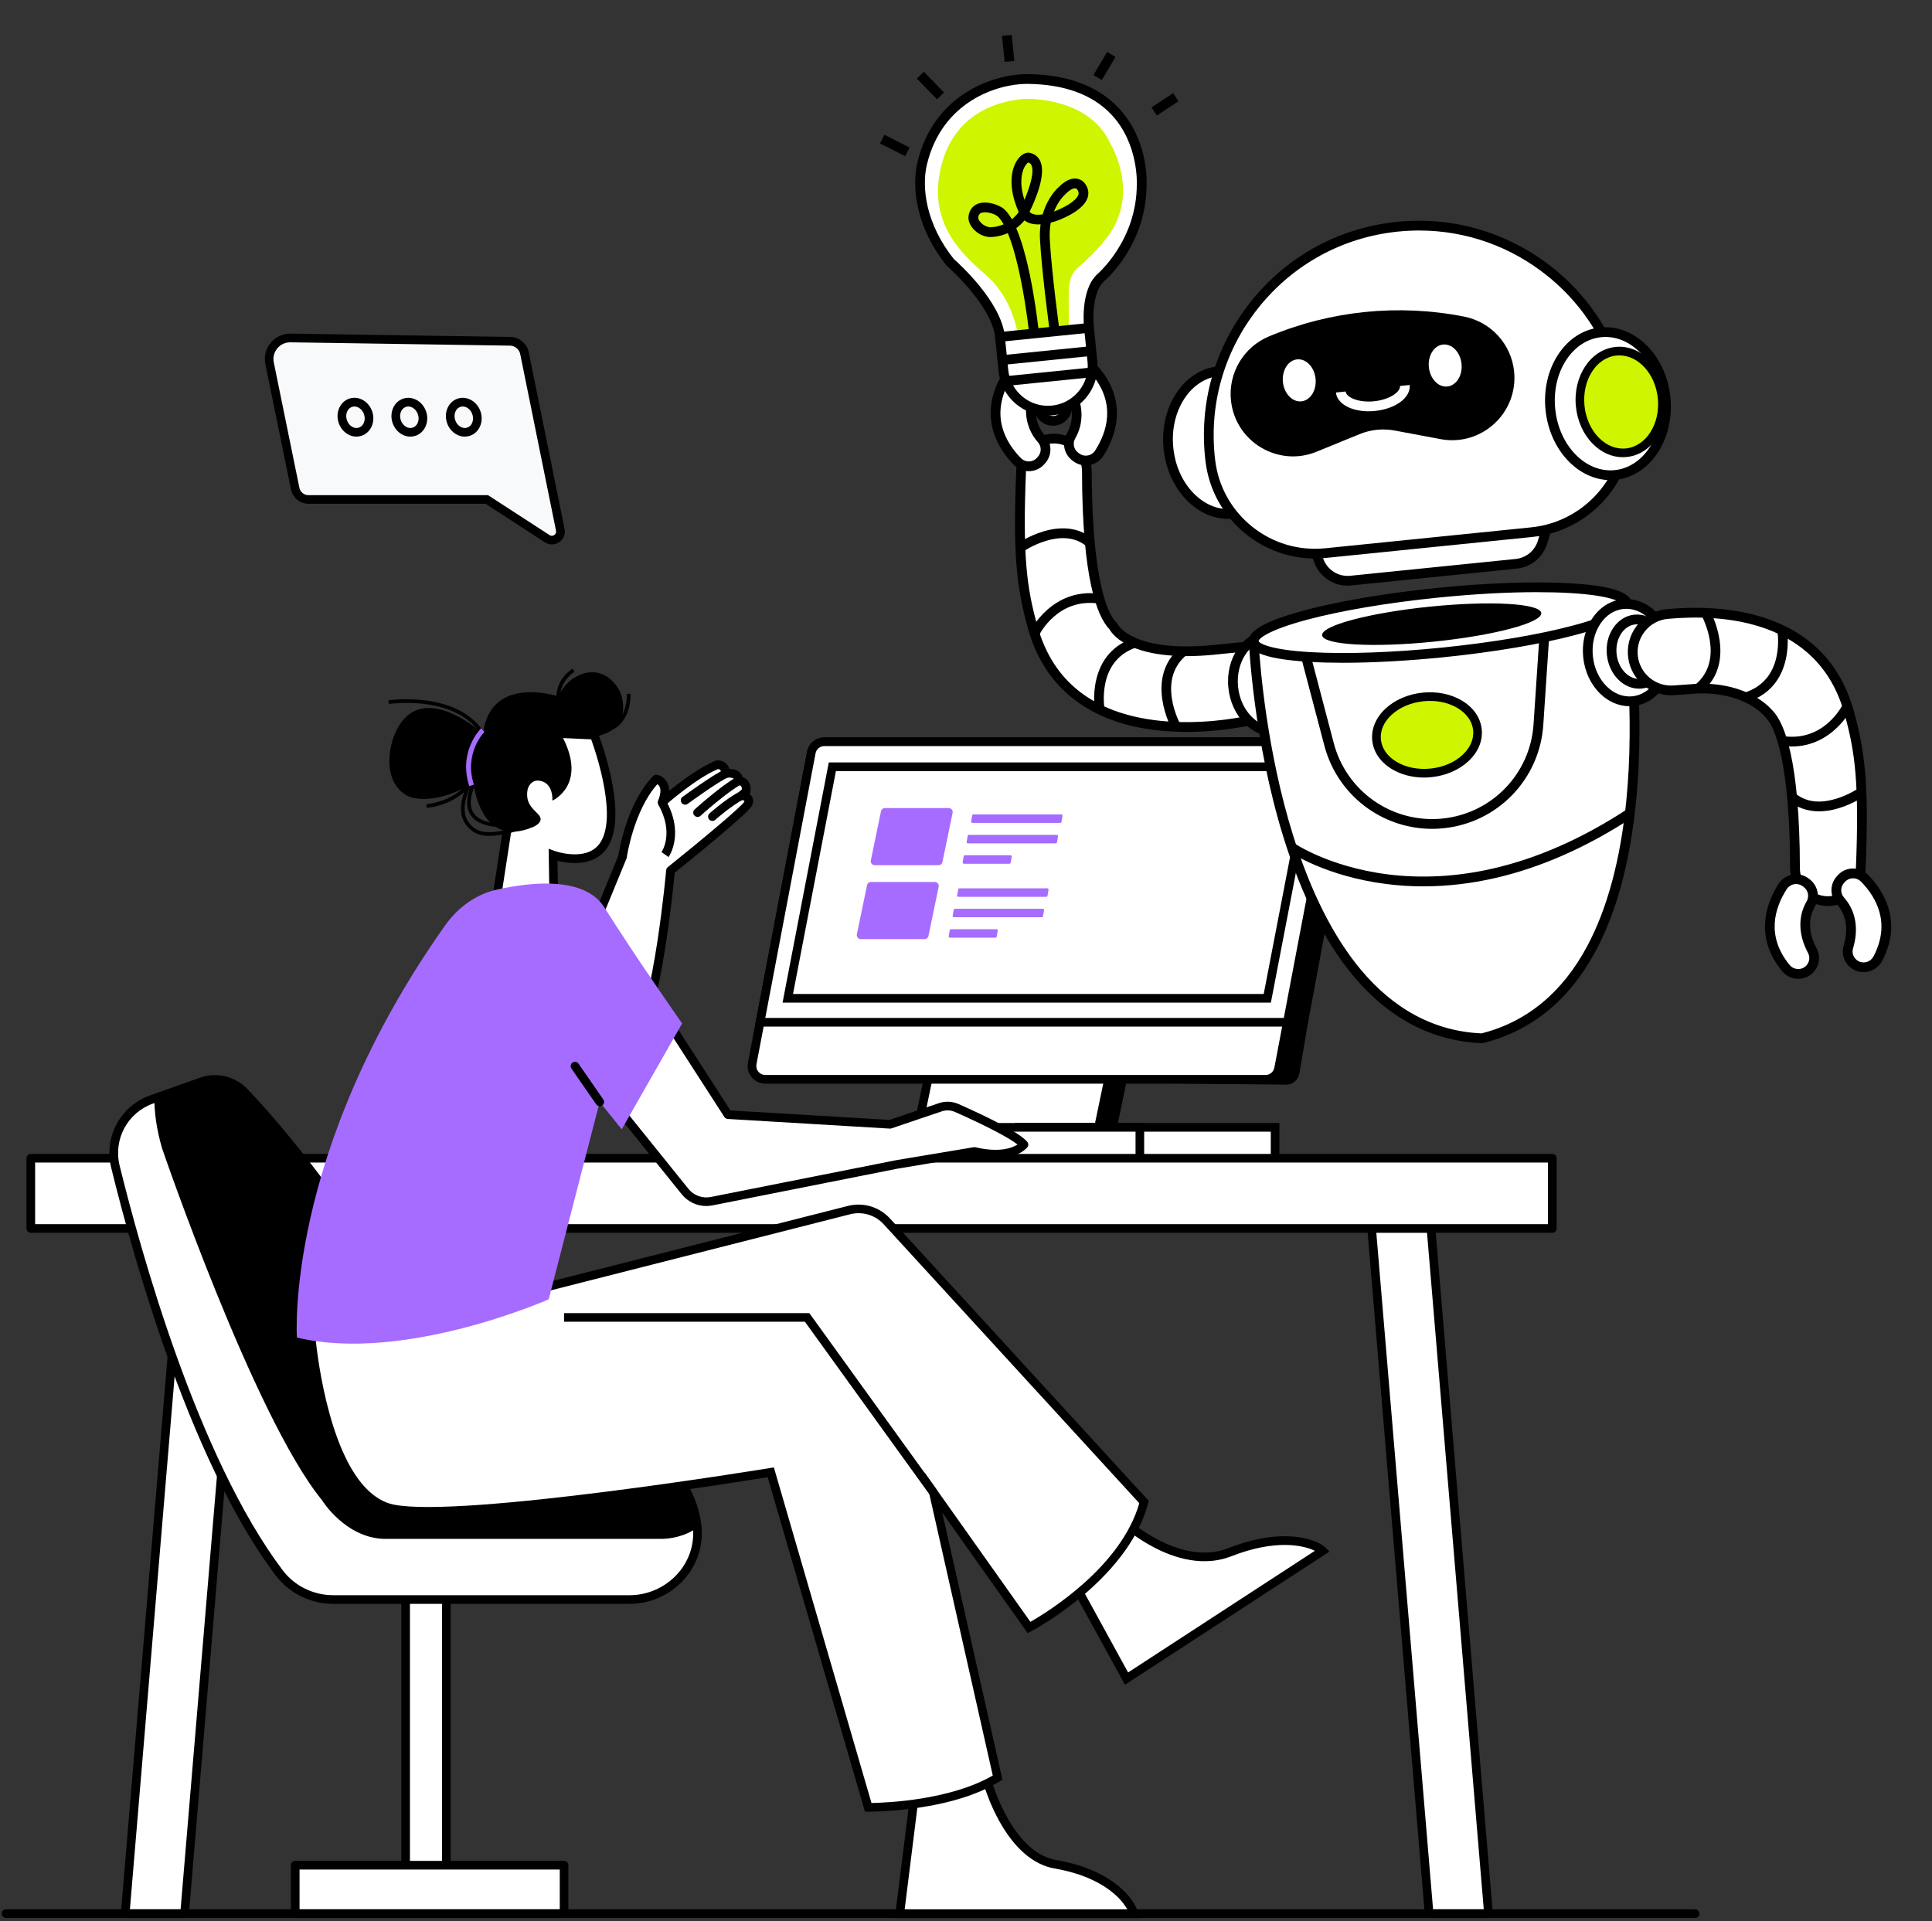 <?xml version="1.0" encoding="UTF-8"?><svg id="Capa_1" xmlns="http://www.w3.org/2000/svg" viewBox="0 0 599.04 595.75"><rect x="0" y="0" width="599.04" height="595.75" fill="#333333" stroke="none"/><defs><style>.cls-1{fill:#f8f9fb;}.cls-2{fill:#fff;}.cls-3{fill:#cff500;}.cls-4{fill:#a66cff;}</style></defs><path class="cls-2" d="M157.49,255.77l-4.28,27.86,18.61,1.23-.33-19.74s10.51,3.85,15.38-2.55c6.59-8.67-1.02-30.36-2.61-34.6l-28.01-1.24,1.24,29.04Z"/><path d="M173.18,286.3l-21.52-1.43,4.48-29.17-1.3-30.37,30.35,1.35.31.83c1.64,4.37,9.46,26.62,2.42,35.88-2.27,2.99-5.95,4.44-10.65,4.21-1.73-.09-3.29-.39-4.42-.67l.33,19.38ZM154.75,282.39l15.7,1.04-.34-20.24,1.83.67c.09.04,9.64,3.43,13.85-2.11,5.87-7.72-.76-27.66-2.49-32.49l-25.66-1.14,1.18,27.71-4.08,26.54Z"/><path d="M147.85,225.95c-5.13-3.96-19.3-13.04-25.47,1.73-1.83,4.37-3.59,14.16,3.23,18.69,3.11,2.07,10.02,2.02,17.64-1.68-4.65,4.17-10.95,4.69-11.03,4.69l.08,1.13c.33-.02,6.76-.54,11.64-4.91-.77,2.11-1.31,4.67-.81,7.1.46,2.22,1.73,4.01,3.78,5.31,1.31.84,2.92,1.19,4.81,1.19,2.3,0,5.02-.53,8.13-1.34,1.59-.11,3.36-.54,5.35-1.37.95-.4,3.42-1.75,1.99-3.61-1.32-1.71-4.37-3.31-3.64-7.85.23-1.41,1.75-4.05,5.11-2.51,1.44.66,2.71,2.47,2.62,5.75,0,0,10.91-4.82,3.11-19.78,0,0,10.08,1.69,15.49-2.17,5.99-2.96,5.63-10.85,5.61-11.19l-1.13.06c0,.05.15,3.41-1.36,6.41.32-1.49.3-3.28-.18-5.42-.91-4.04-6.93-11.49-15.62-5.46,0,0-2.21,1.76-3.42,3.94.74-4.16,4.31-6.32,4.35-6.34l-.57-.97c-.2.12-4.8,2.88-5.03,8.42-3.58-1.01-20.15-4.78-22.65,10.97-8.71-12.66-29.24-9.6-29.45-9.56l.18,1.12c.2-.03,18.44-2.74,27.26,7.66ZM151.99,255.01c-2.71-.54-4.53-1.66-5.4-3.36-1.22-2.37-.42-5.43.43-7.52.43,2.48,1.68,7.63,4.97,10.88ZM145.87,243.95c-.89,2.29-1.65,5.55-.28,8.21,1.24,2.42,3.98,3.84,8.13,4.24.76.48,1.6.87,2.53,1.13-4.27.84-6.93.68-8.74-.47-1.78-1.13-2.88-2.67-3.28-4.58-.62-3,.58-6.33,1.64-8.52Z"/><path class="cls-4" d="M145.5,243.77l1.43-.47c-3.18-9.8,3.23-16.31,3.29-16.37l-1.06-1.07c-.29.29-7.13,7.23-3.66,17.91Z"/><g id="Computer"><polygon points="294.3 330.64 288.76 357.28 344.75 357.28 350.29 330.64 294.3 330.64"/><polygon class="cls-2" points="288.57 330.64 283.03 357.28 339.02 357.28 344.56 330.64 288.57 330.64"/><path d="M340.11,358.62h-58.73l6.1-29.31h58.73l-6.1,29.31ZM284.68,355.94h53.25l4.98-23.95h-53.25l-4.98,23.95Z"/><path d="M421.18,233.26l-15.6,83.73-2.72,15.99c-.37,1.95-2.07,3.36-4.06,3.36l-155.1-1.65c-2.59,0-4.54-2.36-4.06-4.91l2.43-12.79,15.89-83.62c.37-1.95,2.07-3.36,4.06-3.36l155.1-1.65c2.59,0,4.54,2.36,4.06,4.91Z"/><path class="cls-2" d="M414.77,234.91l-15.6,82.08-2.72,14.34c-.37,1.95-2.07,3.36-4.06,3.36h-155.1c-2.59,0-4.54-2.36-4.06-4.91l2.43-12.79,15.89-83.62c.37-1.95,2.07-3.36,4.06-3.36h155.1c2.59,0,4.54,2.36,4.06,4.91Z"/><path d="M392.39,336.03h-155.1c-1.64,0-3.17-.72-4.22-1.98-1.04-1.26-1.47-2.9-1.16-4.51l18.32-96.42c.49-2.58,2.75-4.45,5.38-4.45h155.1c1.64,0,3.17.72,4.22,1.98,1.04,1.26,1.47,2.9,1.16,4.51h0s-18.32,96.42-18.32,96.42c-.49,2.58-2.75,4.45-5.38,4.45ZM255.61,231.34c-1.34,0-2.49.95-2.74,2.27l-18.32,96.42c-.16.82.06,1.66.59,2.3.53.64,1.32,1.01,2.15,1.01h155.1c1.34,0,2.49-.95,2.74-2.27l18.32-96.42c.16-.82-.06-1.66-.59-2.3-.53-.64-1.32-1.01-2.15-1.01h-155.1Z"/><path class="cls-2" d="M414.77,234.91l-15.6,82.08h-163.51l15.89-83.62c.37-1.95,2.07-3.36,4.06-3.36h155.1c2.59,0,4.54,2.36,4.06,4.91Z"/><path d="M400.28,318.33h-166.24l16.2-85.21c.49-2.58,2.75-4.45,5.38-4.45h155.1c1.64,0,3.17.72,4.22,1.98,1.04,1.26,1.47,2.9,1.16,4.51h0s-15.81,83.17-15.81,83.17ZM237.27,315.65h160.79l15.39-80.99c.16-.82-.06-1.66-.59-2.3-.53-.64-1.32-1.01-2.15-1.01h-155.1c-1.34,0-2.49.95-2.74,2.27l-15.59,82.03Z"/><polygon class="cls-2" points="244.26 309.57 392.94 309.57 406.77 237.76 258.09 237.76 244.26 309.57"/><path d="M394.05,310.91h-151.41l14.34-74.49h151.41l-14.34,74.49ZM245.88,308.23h145.95l13.31-69.13h-145.95l-13.31,69.13Z"/></g><rect class="cls-2" x="316.01" y="349.58" width="79.35" height="10.1"/><path d="M396.7,361.02h-82.03v-12.78h82.03v12.78ZM317.35,358.34h76.67v-7.42h-76.67v7.42Z"/><rect class="cls-2" x="274.08" y="349.58" width="79.35" height="10.1"/><path d="M354.76,361.02h-82.03v-12.78h82.03v12.78ZM275.42,358.34h76.67v-7.42h-76.67v7.42Z"/><polygon class="cls-2" points="38.82 593.4 57.26 373.48 75.67 373.48 57.23 593.4 38.82 593.4"/><path d="M57.23,594.74h-18.41c-.37,0-.73-.16-.99-.43-.25-.28-.38-.65-.35-1.02l18.44-219.92c.06-.69.64-1.23,1.34-1.23h18.41c.37,0,.73.16.99.43.25.28.38.65.35,1.02l-18.44,219.92c-.06.69-.64,1.23-1.34,1.23ZM40.28,592.06h15.72l18.22-217.24h-15.72l-18.22,217.24Z"/><polygon class="cls-2" points="461.52 593.4 443.08 373.48 424.67 373.48 443.11 593.4 461.52 593.4"/><path d="M461.52,594.74h-18.41c-.7,0-1.28-.53-1.34-1.23l-18.44-219.92c-.03-.37.1-.74.35-1.02.25-.28.61-.43.99-.43h18.41c.7,0,1.28.53,1.34,1.23l18.44,219.92c.03.37-.1.74-.35,1.02-.25.28-.61.43-.99.43ZM444.34,592.06h15.72l-18.22-217.24h-15.72l18.22,217.24Z"/><rect class="cls-2" x="9.55" y="359.17" width="471.76" height="21.78"/><path d="M481.3,382.28H9.55c-.74,0-1.34-.6-1.34-1.34v-21.78c0-.74.6-1.34,1.34-1.34h471.76c.74,0,1.34.6,1.34,1.34v21.78c0,.74-.6,1.34-1.34,1.34ZM10.89,379.6h469.08v-19.1H10.89v19.1Z"/><path class="cls-2" d="M181.02,294.94l11.98-29.19s2.18-15.57,10.47-24.18c0,0,4.44.87,1.81,7.26,0,0,0,0,0,0,.36-.32,9.89-8.75,16.99-11.65,0,0,2.49-.47,2.8,2.7,0,0,3.79-.81,4.04,2.21,0,0,2.64.12,2.21,3.33l-1.37,1.24s2.98.37,1.99,2.58c-.99,2.21-24.06,20.7-24.06,20.7,0,0-3.7,41.81-11,53.71,0,0-3.51,7.9-14.02,4.23l-26.33-15.7,24.48-17.25Z"/><path d="M188.06,330.18c-1.67,0-3.54-.31-5.63-1.04-.09-.03-.17-.07-.24-.11l-26.33-15.7c-.39-.23-.64-.65-.65-1.1-.02-.45.2-.89.57-1.15l24.16-17.02,11.77-28.68c.28-1.83,2.68-16.32,10.81-24.76.32-.33.78-.47,1.22-.38.21.04,2.08.46,3.11,2.37.41.77.62,1.65.62,2.63,3.53-2.87,9.45-7.32,14.32-9.31.08-.03.17-.06.26-.08.16-.03,1.55-.26,2.78.67.62.46,1.06,1.1,1.33,1.91.86,0,1.99.16,2.89.83.43.32.94.86,1.22,1.71.5.18,1.09.51,1.58,1.1.74.89,1.01,2.07.82,3.51-.03.23-.12.45-.26.63.29.23.56.52.76.87.31.55.57,1.47.02,2.69-1,2.21-16.76,15.03-24,20.84-.49,5.26-4.13,42.15-11.1,53.65-1.11,2.41-4.38,5.9-10.01,5.9ZM183.44,326.66c9.06,3.09,12.1-3.28,12.23-3.56.02-.05.05-.1.08-.15,7.06-11.5,10.77-52.71,10.81-53.13.03-.36.21-.7.5-.93,10.77-8.64,22.7-18.64,23.69-20.23.08-.19.07-.27.07-.27-.07-.12-.58-.34-1.03-.41-.52-.07-.95-.43-1.1-.93-.15-.5-.01-1.04.37-1.39l.98-.89c0-.35-.05-.72-.25-.97-.27-.34-.75-.38-.76-.38-.67-.03-1.19-.56-1.25-1.23-.04-.48-.21-.67-.35-.77-.53-.39-1.65-.33-2.08-.23-.37.08-.76,0-1.07-.23s-.51-.57-.54-.95c-.04-.45-.17-1.05-.52-1.33-.21-.17-.48-.19-.62-.19-6.86,2.88-16.04,10.99-16.43,11.33-.46.41-1.14.45-1.64.11-.52-.35-.73-1.02-.5-1.6.8-1.94.95-3.46.46-4.42-.18-.35-.44-.59-.67-.75-7.39,8.31-9.47,22.62-9.49,22.77-.02.11-.05.22-.09.32l-11.99,29.19c-.1.24-.26.44-.47.59l-22.79,16.06,24.44,14.57ZM181.02,294.94h0,0Z"/><path d="M207.31,265.77l-2.2-1.53c.16-.24,3.96-5.99-1-14.74l2.33-1.32c5.82,10.28,1.07,17.3.86,17.59Z"/><path d="M212.43,249.52c-.41,0-.82-.19-1.08-.55-.44-.6-.3-1.44.29-1.87.39-.28,9.57-6.97,12.9-8.44.68-.3,1.47,0,1.77.68.3.68,0,1.47-.68,1.77-3.07,1.36-12.31,8.09-12.4,8.16-.24.17-.51.26-.79.26Z"/><path d="M216.29,253.32c-.37,0-.73-.15-1-.44-.5-.55-.45-1.4.1-1.89.34-.31,8.44-7.6,13.11-10.07.65-.35,1.47-.1,1.81.56.35.65.1,1.46-.56,1.81-4.37,2.32-12.49,9.62-12.57,9.7-.26.23-.58.35-.9.35Z"/><path d="M220.89,254.56c-.37,0-.74-.15-1-.45-.49-.55-.44-1.4.11-1.89.21-.19,5.24-4.65,9.36-6.75.66-.34,1.47-.08,1.8.58.34.66.08,1.47-.58,1.8-3.81,1.95-8.75,6.32-8.8,6.37-.26.23-.57.34-.89.34Z"/><rect class="cls-2" x="125.77" y="490.15" width="12.63" height="88.9"/><path d="M138.39,580.39h-12.63c-.74,0-1.34-.6-1.34-1.34v-88.9c0-.74.6-1.34,1.34-1.34h12.63c.74,0,1.34.6,1.34,1.34v88.9c0,.74-.6,1.34-1.34,1.34ZM127.11,577.71h9.95v-86.22h-9.95v86.22Z"/><rect class="cls-2" x="91.54" y="578.38" width="83.36" height="15.02"/><path d="M174.89,594.74h-83.36c-.74,0-1.34-.6-1.34-1.34v-15.02c0-.74.6-1.34,1.34-1.34h83.36c.74,0,1.34.6,1.34,1.34v15.02c0,.74-.6,1.34-1.34,1.34ZM92.88,592.06h80.68v-12.34h-80.68v12.34Z"/><path class="cls-2" d="M306.08,552.19s6.3,23.34,21.14,25.89c18.59,3.2,23.89,13.06,24.35,15.36h-72.59l5.05-40.44,22.05-.81Z"/><path d="M353.2,594.78h-75.74l5.38-43.08,24.25-.89.28,1.03c.06.23,6.26,22.54,20.07,24.92,18.73,3.22,24.79,13.18,25.44,16.42l.32,1.6ZM280.49,592.1h69.07c-.71-1.27-2.02-3.08-4.25-4.98-3.07-2.61-8.74-6.07-18.33-7.72-6.48-1.11-12.38-6.15-17.07-14.57-2.66-4.76-4.21-9.29-4.82-11.26l-19.87.73-4.72,37.81Z"/><path class="cls-2" d="M348.03,471.45s17.18,16.21,33.31,9.88c17.55-6.9,27.15-2.09,28.79-.42l-60.83,39.61-21.72-39.59,20.45-9.48Z"/><path d="M348.81,522.43l-23.11-42.11,22.58-10.47.66.62c.17.16,16.76,15.55,31.9,9.61,17.89-7.03,28.08-2.32,30.23-.11l1.14,1.17-63.41,41.29ZM329.44,481.54l20.34,37.07,57.92-37.72c-3.43-1.68-12.14-3.71-25.87,1.68-6.96,2.74-15.19,1.83-23.8-2.62-5.01-2.59-8.75-5.64-10.23-6.92l-18.35,8.51Z"/><path class="cls-2" d="M205.19,313.77l20.55,31.88,50.25,2.99,15.6-5.28c1.66-.56,3.47-.48,5.07.23,5.54,2.46,18.51,8.42,20.84,11.37,0,0-3.69,4.83-15.37,2.11l-24.15,4.04-57.31,11.38c-3.1.62-6.28-.54-8.27-3l-24.44-30.33,17.21-25.38Z"/><path d="M219.01,373.98c-2.94,0-5.75-1.32-7.64-3.66l-24.44-30.33c-.37-.46-.4-1.11-.07-1.59l17.21-25.38c.25-.37.67-.61,1.12-.59.45,0,.87.24,1.11.61l20.18,31.3,49.31,2.93,15.35-5.2c1.98-.67,4.13-.57,6.05.28,8.47,3.75,19.04,8.84,21.35,11.76.38.48.39,1.16.01,1.64-.17.22-4.3,5.41-16.47,2.66l-23.89,4-57.27,11.37c-.64.13-1.29.19-1.93.19ZM189.64,339.08l23.81,29.56c1.67,2.08,4.34,3.05,6.96,2.53l57.31-11.38,24.19-4.05c.17-.03.35-.02.53.02,7.52,1.75,11.43.19,13.06-.86-2.71-2.13-9.83-5.85-19.39-10.09-1.3-.58-2.76-.64-4.1-.19l-15.6,5.28c-.16.06-.34.08-.51.07l-50.25-2.99c-.43-.03-.82-.25-1.05-.61l-19.45-30.17-15.52,22.88Z"/><path class="cls-2" d="M195.19,496h-91.89c-6.55,0-12.77-3.02-16.72-8.25-26.14-34.62-43.69-97.02-50.81-126-2.16-8.8,2.7-17.8,11.24-20.83l.86-.31,14.58-5.16c4.64-1.64,9.8-.45,13.21,3.09,26.99,28.07,59.8,80.87,59.8,80.87l70.78,33.98s8.69,7.9,9.92,20.02c0,.1.02.19.03.28.03.28.04.57.05.85.54,11.78-9.26,21.45-21.05,21.45Z"/><path d="M195.19,497.34h-91.89c-6.98,0-13.63-3.28-17.79-8.78-11.46-15.18-22.48-37.21-32.73-65.47-8.5-23.42-14.65-46.11-18.31-61.02-2.33-9.5,2.87-19.14,12.09-22.41l.86-.31,14.58-5.16c5.13-1.82,10.87-.47,14.62,3.42,25.67,26.69,56.92,76.21,59.77,80.76l70.43,33.82c.12.06.23.13.32.22.37.34,9.09,8.39,10.35,20.88l.03.28c.03.31.05.63.06.94.27,5.86-1.86,11.49-6,15.83-4.25,4.45-10.23,7.01-16.39,7.01ZM66.66,336.07c-1.26,0-2.53.21-3.75.65l-15.43,5.47c-7.93,2.81-12.39,11.09-10.39,19.25,6.41,26.09,24.18,90.56,50.58,125.51,3.65,4.83,9.5,7.71,15.65,7.71h91.89c5.44,0,10.7-2.25,14.45-6.18,3.63-3.8,5.49-8.73,5.26-13.87,0-.27-.02-.54-.05-.79l-.03-.29c-1.08-10.62-8.29-17.98-9.36-19.02l-70.59-33.89c-.23-.11-.42-.28-.56-.5-.33-.53-33.04-53-59.63-80.65-2.13-2.21-5.05-3.4-8.04-3.4Z"/><path d="M216.19,473.69c-4.61,3.45-10.54,3.49-10.54,3.49h-86.87c-11.94-.53-18.97-12.03-18.97-12.03-21.08-25.82-49.53-108.98-49.53-108.98-1.88-6.38-2.42-11.61-2.41-15.57l14.58-5.16c4.64-1.64,9.8-.45,13.21,3.09,26.99,28.07,59.8,80.87,59.8,80.87l70.78,33.98s8.69,7.9,9.92,20.02c0,.1.02.19.03.28Z"/><path class="cls-2" d="M319.08,504.67s29.51-15.46,35.65-38.9l-79.76-87.04c-2.96-3.23-7.46-4.57-11.7-3.49l-94.61,24.06-72.36,13.7s3.78,50.49,25.47,54.88c21.69,4.39,117.23-11.33,117.23-11.33l30.21,103.88s24.76.26,40.13-9.22l-19.93-88.43,29.68,41.89Z"/><path d="M269.44,561.77c-.14,0-.23,0-.26,0h-.99s-.28-.97-.28-.97l-29.88-102.74c-9.97,1.62-74.71,11.93-105.22,11.93-4.69,0-8.57-.24-11.32-.8-22.43-4.54-26.38-53.99-26.54-56.1l-.09-1.19,73.49-13.91,94.57-24.05c4.73-1.2,9.72.29,13.02,3.89l80.25,87.58-.19.71c-3.26,12.45-12.99,22.61-20.57,28.93-8.16,6.81-15.45,10.66-15.76,10.82l-1.04.54-26.48-37.37,18.67,82.82-.81.5c-6.53,4.03-15.4,6.84-26.35,8.35-7.29,1.01-12.98,1.07-14.24,1.07ZM239.95,455.04l30.26,104.05c4.63-.08,24.44-.87,37.61-8.52l-21.19-94.02,32.86,46.37c5.14-2.93,28.13-17,33.76-36.79l-79.26-86.5c-2.63-2.87-6.61-4.06-10.39-3.1l-94.66,24.07h-.04s-71.16,13.48-71.16,13.48c.33,3.44,1.51,13.79,4.46,24.38,5.86,21.09,14.02,26.92,19.83,28.1,21.2,4.29,115.79-11.18,116.75-11.34l1.17-.19Z"/><polygon points="288.31 463.57 249.57 409.86 174.89 409.86 174.89 407.18 250.94 407.18 290.49 462 288.31 463.57"/><path class="cls-4" d="M138.05,286.93c3.89-5.5,9.46-9.62,16.04-11.08,10.94-2.43,27.27-4.08,33.35,5.6,9.48,15.1,24.06,35.92,24.06,35.92l-18.73,32.83-6.83-8.5-15.81,61.21s-44.87,19.85-78.07,11.85c0,0-3.95-57.24,45.97-127.82Z"/><path class="cls-2" d="M407.06,168.72l1.79,5.02c1.48,4.15,5.61,6.75,9.99,6.31l51.25-5.21c3.86-.39,7.11-3.08,8.21-6.8l2.01-6.76-73.26,7.44Z"/><path d="M417.87,181.61c-4.65,0-8.84-2.9-10.43-7.36l-2.44-6.84,77.43-7.87-2.66,8.92c-1.29,4.32-5.02,7.41-9.51,7.87l-51.25,5.21c-.38.04-.76.06-1.13.06ZM409.14,170.03l1.14,3.2c1.25,3.5,4.71,5.69,8.41,5.31l51.25-5.21c3.27-.33,5.98-2.58,6.92-5.72l1.37-4.6-69.1,7.02Z"/><ellipse class="cls-2" cx="380.15" cy="137.2" rx="17.95" ry="22.23" transform="translate(-11.92 39.12) rotate(-5.8)"/><path d="M380.89,160.91c-4.66,0-9.17-1.99-12.85-5.72-4.04-4.08-6.61-9.77-7.25-16.02-.64-6.25.74-12.34,3.88-17.15,3.2-4.91,7.85-7.91,13.08-8.44,5.23-.53,10.39,1.47,14.51,5.64,4.04,4.08,6.61,9.77,7.25,16.02h0c1.32,13.02-6.29,24.5-16.96,25.59-.55.06-1.11.08-1.66.08ZM379.4,116.52c-.44,0-.89.02-1.34.07-4.31.44-8.16,2.95-10.86,7.08-2.76,4.23-3.97,9.63-3.4,15.19.56,5.57,2.83,10.61,6.39,14.2,3.47,3.5,7.75,5.19,12.06,4.75,9.02-.92,15.41-10.91,14.26-22.27-.56-5.57-2.83-10.61-6.39-14.2-3.11-3.14-6.87-4.82-10.72-4.82Z"/><path class="cls-2" d="M411.08,171.51l63.8-6.48c18.32-1.86,31.66-18.22,29.8-36.53h0c-3.63-35.77-35.58-61.82-71.35-58.19h0c-36.25,3.68-62.41,36.39-58.05,72.56h0c2.14,17.71,18.06,30.45,35.8,28.64Z"/><path d="M407.72,173.19c-7.74,0-15.21-2.61-21.34-7.51-7.05-5.64-11.52-13.68-12.6-22.64-2.16-17.9,2.86-35.51,14.12-49.59,11.26-14.08,27.34-22.83,45.28-24.66,36.55-3.71,69.29,23,73,59.54,1.94,19.12-12.03,36.25-31.15,38.19l-63.8,6.48c-1.17.12-2.35.18-3.51.18ZM440.03,71.48c-2.17,0-4.35.11-6.54.33-17.12,1.74-32.47,10.1-43.23,23.54-10.75,13.44-15.54,30.25-13.48,47.34.98,8.17,5.07,15.5,11.49,20.64,6.42,5.14,14.47,7.51,22.66,6.68l63.8-6.48c17.46-1.77,30.22-17.42,28.44-34.88-1.72-16.9-9.91-32.12-23.07-42.85-11.46-9.34-25.49-14.32-40.07-14.32Z"/><path class="cls-2" d="M326.86,135.99h0c5.6.04,10.12,4.57,10.13,10.17.03,14.72,1.11,41.07,8.23,48.07,0,0,4.49,10.36,33.11,7.07l7.24-.73,3.31,22.5s-56.53,14.49-68.62-28.35c-3.58-12.68-4.71-23.05-3.64-48.97.23-5.48,4.76-9.8,10.25-9.76Z"/><path d="M367.96,226.96c-2.88,0-5.92-.14-9.03-.48-21.13-2.34-35.01-13.17-40.13-31.33-3.88-13.76-4.71-24.85-3.7-49.45.26-6.3,5.39-11.21,11.69-11.21h.08c6.4.04,11.62,5.28,11.63,11.68.05,25.05,2.88,42.18,7.78,46.99l.21.21.12.27c.03.07,4.73,9.25,31.55,6.17l8.7-.87,3.72,25.27-1.32.34c-.47.12-9.58,2.41-21.29,2.41ZM326.8,137.51c-4.67,0-8.48,3.64-8.67,8.31-1.1,26.72.22,36.55,3.59,48.5,4.82,17.09,17.43,26.9,37.48,29.14,12.49,1.4,24.15-.72,27.99-1.54l-2.89-19.69-5.81.58c-27.02,3.1-33.47-5.85-34.49-7.68-3.89-4.03-8.45-15.84-8.51-48.96,0-4.75-3.88-8.63-8.62-8.66h0s-.04,0-.06,0Z"/><path d="M317.24,171.03l-1.73-2.48c.14-.1,3.45-2.38,7.93-3.74,6.14-1.86,11.49-1.04,15.47,2.35l-1.96,2.3c-7.73-6.59-19.59,1.48-19.71,1.57Z"/><path d="M322.13,197.07l-2.72-1.31c.07-.14,6.79-13.72,21.69-11.6l-.43,2.99c-12.68-1.81-18.31,9.44-18.54,9.92Z"/><path d="M339.5,220.3c-.03-.17-2.94-17.28,11.8-22.39l.99,2.86c-5.12,1.77-8.33,5.45-9.54,10.93-.94,4.25-.29,8.03-.28,8.07l-2.98.54Z"/><path d="M363.37,226.12c-.09-.16-8.73-15.89,2.6-25.34l1.94,2.32c-3.9,3.25-5.43,7.8-4.55,13.53.68,4.46,2.63,7.98,2.65,8.01l-2.64,1.48Z"/><path class="cls-2" d="M322.9,142.69l-.27.3c-1.92,2.12-5.22,2.15-7.21.1-4.43-4.55-10.18-13.39-4.09-24.95,1.26-2.4,4.2-3.36,6.62-2.14h0c2.11,1.07,3.2,3.5,2.52,5.76-1.12,3.72-1.79,9.55,2.47,14.34,1.67,1.88,1.66,4.72-.03,6.58Z"/><path d="M318.99,146.11c-1.74,0-3.44-.72-4.66-1.97-4.46-4.59-10.96-14.15-4.34-26.71,1.64-3.12,5.52-4.37,8.64-2.78,2.79,1.42,4.17,4.59,3.28,7.55-1.07,3.58-1.57,8.72,2.15,12.9,2.19,2.46,2.18,6.16-.04,8.6l-.27.3c-1.2,1.33-2.86,2.08-4.65,2.11-.04,0-.07,0-.11,0ZM315.74,116.98c-1.24,0-2.45.68-3.07,1.86-5.43,10.32-.91,18.31,3.84,23.19.66.68,1.55,1.06,2.49,1.06.02,0,.04,0,.06,0,.95-.02,1.82-.41,2.46-1.12l.27-.3c1.18-1.3,1.19-3.26.02-4.56-3.63-4.08-4.63-9.68-2.79-15.78.47-1.55-.27-3.23-1.75-3.98-.49-.25-1.01-.36-1.52-.36Z"/><path class="cls-2" d="M333.44,141.62l.32.24c2.31,1.69,5.54,1.05,7.09-1.36,3.42-5.35,7.28-15.16-1.01-25.26-1.72-2.09-4.79-2.45-6.91-.76h0c-1.85,1.47-2.43,4.07-1.3,6.15,1.84,3.42,3.68,9,.46,14.55-1.26,2.18-.68,4.96,1.35,6.44Z"/><path d="M336.64,144.32c-1.35,0-2.66-.43-3.77-1.24l-.32-.24c-2.66-1.95-3.42-5.57-1.77-8.42,2.81-4.85,1.29-9.78-.48-13.07-1.46-2.72-.75-6.11,1.69-8.05,2.74-2.18,6.79-1.74,9.02.99,9,10.97,4.56,21.65,1.12,27.04-.97,1.51-2.52,2.56-4.28,2.89-.4.08-.8.11-1.2.11ZM335.98,114.93c-.74,0-1.49.24-2.11.73-1.3,1.04-1.69,2.82-.92,4.25,3.02,5.61,3.18,11.3.44,16.02-.88,1.51-.47,3.43.94,4.47h0s.32.24.32.24c.77.56,1.7.77,2.63.6.95-.18,1.76-.73,2.29-1.55,3.67-5.74,6.49-14.47-.91-23.49-.68-.83-1.69-1.27-2.69-1.27Z"/><ellipse class="cls-2" cx="498.57" cy="125.17" rx="17.95" ry="22.23" transform="translate(-10.1 51.03) rotate(-5.8)"/><path d="M499.34,148.88c-10.02,0-18.88-9.38-20.13-21.74-.63-6.25.74-12.34,3.88-17.15,3.2-4.91,7.85-7.91,13.08-8.44,10.67-1.08,20.44,8.63,21.76,21.65h0c1.32,13.02-6.29,24.5-16.96,25.59-.55.06-1.09.08-1.63.08ZM497.81,104.49c-.44,0-.89.02-1.33.07-4.31.44-8.16,2.95-10.86,7.08-2.76,4.23-3.97,9.63-3.4,15.19,1.15,11.37,9.43,19.87,18.45,18.95,9.02-.92,15.41-10.91,14.26-22.27-1.1-10.8-8.63-19.02-17.11-19.02Z"/><ellipse class="cls-3" cx="502.66" cy="124.65" rx="12.77" ry="15.82" transform="translate(-10.02 51.44) rotate(-5.8)"/><path d="M503.19,141.78c-3.38,0-6.66-1.45-9.33-4.15-2.92-2.94-4.77-7.05-5.23-11.56-.96-9.41,4.56-17.71,12.3-18.49,7.75-.78,14.81,6.23,15.77,15.64h0c.96,9.41-4.56,17.71-12.3,18.49-.4.04-.81.06-1.21.06ZM502.12,110.2c-.31,0-.61.02-.92.05-6.27.64-10.71,7.62-9.91,15.56.4,3.9,1.98,7.43,4.47,9.94,2.41,2.43,5.38,3.61,8.36,3.31,6.27-.64,10.71-7.62,9.91-15.56-.77-7.55-6.01-13.29-11.91-13.29Z"/><path d="M408.22,140.07l13.37-5.46c3.44-1.41,7.22-1.79,10.88-1.1l14.19,2.66c12.7,2.38,24.11-8.12,22.81-20.97h0c-.86-8.47-7.16-15.39-15.52-17.03h0c-20.33-3.99-41.39-1.85-60.5,6.15h0c-7.86,3.29-12.64,11.33-11.78,19.8h0c1.31,12.85,14.6,20.84,26.56,15.95Z"/><ellipse class="cls-2" cx="394.75" cy="211.85" rx="12.44" ry="15.13" transform="translate(-19.39 40.98) rotate(-5.8)"/><path d="M395.21,228.47c-3.34,0-6.56-1.4-9.2-4.01-2.87-2.85-4.7-6.83-5.14-11.19-.93-9.13,4.54-17.19,12.19-17.96,3.76-.38,7.46,1.02,10.41,3.95,2.87,2.85,4.7,6.83,5.14,11.19.44,4.37-.55,8.63-2.79,12-2.3,3.46-5.64,5.58-9.41,5.96-.41.04-.81.06-1.21.06ZM394.27,198.26c-.3,0-.6.01-.9.05-5.99.61-10.25,7.18-9.49,14.65.37,3.67,1.89,6.99,4.27,9.35,2.3,2.28,5.13,3.38,7.98,3.09,2.85-.29,5.4-1.93,7.19-4.63,1.85-2.79,2.67-6.35,2.3-10.02-.37-3.67-1.89-6.99-4.27-9.35-2.06-2.04-4.54-3.13-7.08-3.13Z"/><path class="cls-2" d="M504.1,187.21l-115.35,11.72s5.01,120.13,70.64,123.03l.26-.03c63.71-16.04,44.46-134.72,44.46-134.72Z"/><path d="M459.43,323.48h-.11c-15.41-.69-28.81-7.75-39.82-21-8.71-10.48-15.94-24.84-21.49-42.67-9.41-30.23-10.76-60.51-10.78-60.81l-.06-1.42,118.19-12.01.23,1.41c.05.3,4.81,30.23,1.67,61.74-1.85,18.59-6.04,34.11-12.47,46.12-8.12,15.19-19.83,24.8-34.79,28.57l-.22.04-.37.04ZM390.33,200.29c.39,6.3,2.43,32.51,10.58,58.67,5.43,17.44,12.47,31.44,20.93,41.61,10.41,12.52,23.03,19.21,37.5,19.88h.03c14.04-3.57,25.06-12.66,32.74-27.02,6.24-11.66,10.32-26.78,12.13-44.96,2.72-27.26-.55-53.35-1.44-59.6l-112.48,11.43Z"/><ellipse class="cls-2" cx="446.55" cy="193.06" rx="58.1" ry="9.28" transform="translate(-17.23 46.12) rotate(-5.8)"/><path d="M416.4,205.52c-3.62,0-7.03-.09-10.15-.27-16.58-.95-18.79-3.97-19.01-6.17-.22-2.19,1.34-5.6,17.38-9.86,10.82-2.87,25.32-5.32,40.83-6.9,15.52-1.58,30.22-2.09,41.39-1.45,16.58.95,18.79,3.97,19.01,6.17h0c.22,2.19-1.34,5.6-17.38,9.86-10.82,2.87-25.32,5.32-40.83,6.9-11.17,1.13-21.92,1.72-31.23,1.72ZM476.68,183.62c-9.2,0-19.85.58-30.92,1.71-15.36,1.56-29.7,3.98-40.36,6.81-12.79,3.4-15.21,6.1-15.15,6.64.05.54,2.96,2.7,16.18,3.45,11.02.63,25.55.12,40.91-1.44,15.36-1.56,29.7-3.98,40.36-6.81,12.79-3.4,15.21-6.1,15.15-6.64s-2.96-2.7-16.18-3.45c-3.07-.18-6.42-.26-9.99-.26Z"/><ellipse class="cls-2" cx="504.76" cy="202.38" rx="12.44" ry="15.13" transform="translate(-17.87 52.05) rotate(-5.8)"/><path d="M505.23,218.99c-3.34,0-6.56-1.4-9.2-4.01-2.87-2.85-4.7-6.83-5.14-11.19h0c-.44-4.37.55-8.63,2.79-12,2.3-3.46,5.64-5.58,9.41-5.96,3.76-.38,7.46,1.02,10.41,3.95,2.87,2.85,4.7,6.83,5.14,11.19.44,4.37-.55,8.63-2.79,12-2.3,3.46-5.64,5.58-9.41,5.96-.41.04-.81.06-1.21.06ZM493.89,203.48c.37,3.67,1.89,6.99,4.27,9.35,2.3,2.28,5.13,3.38,7.98,3.09,2.85-.29,5.4-1.93,7.19-4.63,1.85-2.79,2.67-6.35,2.3-10.02-.37-3.67-1.89-6.99-4.27-9.35-2.3-2.28-5.13-3.38-7.98-3.09-2.85.29-5.4,1.93-7.19,4.63-1.85,2.79-2.67,6.35-2.3,10.02h0Z"/><ellipse class="cls-2" cx="507.91" cy="202.06" rx="8.22" ry="10" transform="translate(-17.82 52.37) rotate(-5.8)"/><path d="M508.22,213.55c-2.34,0-4.6-.98-6.44-2.8-1.98-1.97-3.24-4.71-3.55-7.71-.31-3,.38-5.94,1.93-8.27,1.61-2.42,3.95-3.9,6.59-4.17,5.33-.53,10.2,4.15,10.85,10.47.31,3-.38,5.94-1.93,8.27-1.61,2.42-3.95,3.9-6.59,4.17-.29.03-.57.04-.86.04ZM507.6,193.59c-.18,0-.36,0-.54.03-1.73.18-3.28,1.18-4.38,2.83-1.16,1.75-1.67,3.98-1.44,6.29.23,2.31,1.18,4.39,2.67,5.87,1.41,1.4,3.14,2.07,4.86,1.9,1.73-.18,3.28-1.18,4.38-2.83,1.16-1.75,1.67-3.98,1.44-6.29-.45-4.43-3.53-7.79-6.99-7.79Z"/><ellipse class="cls-3" cx="442.46" cy="227.89" rx="15.72" ry="11.83" transform="translate(-20.77 45.88) rotate(-5.8)"/><path d="M441.52,241.11c-3.65,0-7.13-.91-9.97-2.63-3.55-2.15-5.7-5.3-6.07-8.87-.36-3.57,1.11-7.09,4.16-9.91,2.94-2.72,7.02-4.47,11.48-4.92,4.46-.45,8.81.44,12.24,2.51,3.55,2.15,5.7,5.3,6.07,8.87.36,3.57-1.11,7.09-4.16,9.91-2.94,2.72-7.02,4.47-11.48,4.92-.76.08-1.52.12-2.27.12ZM443.4,217.35c-.66,0-1.33.03-2,.1-3.89.4-7.42,1.89-9.93,4.22-2.41,2.23-3.59,4.95-3.31,7.67s1.98,5.15,4.79,6.85c2.93,1.77,6.69,2.53,10.58,2.14,3.89-.4,7.42-1.89,9.93-4.22,2.41-2.23,3.59-4.95,3.31-7.67-.28-2.72-1.98-5.15-4.79-6.85-2.43-1.47-5.41-2.24-8.58-2.24Z"/><path class="cls-2" d="M424.36,127.54c-5.49,0-9.79-2.38-10.14-5.83l3.01-.31c.19,1.83,4,3.52,8.82,3.03,4.82-.49,8.22-2.91,8.03-4.74l3.01-.31c.39,3.86-4.32,7.4-10.74,8.05-.68.07-1.35.1-2,.1Z"/><ellipse cx="443.92" cy="193.55" rx="34.15" ry="5.46" transform="translate(-17.29 45.85) rotate(-5.8)"/><path d="M444.06,257.02c-7,0-13.88-2.13-19.68-6.15-6.76-4.68-11.63-11.64-13.73-19.6l-7.16-27.21,2.92-.77,7.16,27.21c1.91,7.26,6.36,13.61,12.53,17.88,6.17,4.27,13.67,6.21,21.14,5.45,15.35-1.56,27.24-13.87,28.26-29.26l1.8-27.06,3.02.2-1.8,27.06c-1.12,16.87-14.15,30.36-30.97,32.07-1.16.12-2.32.18-3.48.18Z"/><path d="M441.32,274.85c-3.91,0-7.78-.24-11.6-.74-18.66-2.39-29.55-9.73-30.01-10.04l1.71-2.5-.85,1.25.85-1.25s2.72,1.84,7.61,3.92c4.5,1.92,11.85,4.45,21.24,5.64,10.56,1.33,21.51.73,32.56-1.79,13.84-3.16,27.87-9.36,41.7-18.42l1.66,2.53c-14.17,9.29-28.57,15.64-42.8,18.87-7.42,1.69-14.8,2.53-22.06,2.53Z"/><ellipse class="cls-2" cx="402.85" cy="117.94" rx="5.09" ry="6.54" transform="translate(-9.86 41.32) rotate(-5.8)"/><ellipse class="cls-2" cx="448.1" cy="113.34" rx="5.09" ry="6.54" transform="translate(-9.16 45.87) rotate(-5.8)"/><path class="cls-2" d="M566.7,279.43h0c-5.59-.04-10.12-4.57-10.13-10.16-.03-14.72-1.11-41.08-8.23-48.07,0,0-6.35-8.06-21.75-7.69l-7.61.55c-6.2.45-11.7-3.96-12.6-10.11h0c-.99-6.74,3.87-12.93,10.65-13.55,17.35-1.59,47.77.21,56.26,30.31,3.58,12.68,4.71,23.05,3.64,48.96-.23,5.48-4.76,9.81-10.25,9.77Z"/><path d="M566.76,280.94h-.08c-6.4-.04-11.62-5.28-11.63-11.67-.04-25.06-2.88-42.19-7.78-47l-.13-.14c-.24-.3-6.17-7.44-20.49-7.12l-7.57.55c-6.96.5-13.19-4.5-14.21-11.4-.54-3.68.43-7.31,2.72-10.23,2.29-2.92,5.59-4.71,9.29-5.05,8.43-.77,20.84-.82,32.12,3.36,13.21,4.89,21.87,14.33,25.74,28.04,3.88,13.76,4.71,24.85,3.7,49.44-.26,6.31-5.39,11.22-11.69,11.22ZM549.46,220.18c3.91,3.92,8.56,15.63,8.62,49.09,0,4.74,3.88,8.62,8.62,8.65h0s.04,0,.06,0c4.67,0,8.48-3.65,8.67-8.32,1.1-26.71-.22-36.55-3.59-48.49-8.19-29.03-37.77-30.76-54.67-29.21-2.86.26-5.41,1.65-7.19,3.91-1.78,2.26-2.53,5.07-2.11,7.92.78,5.34,5.61,9.22,11,8.83l7.68-.55c15.3-.36,22.13,7.26,22.9,8.19Z"/><path d="M563.99,251.59c-3.59,0-6.75-1.12-9.34-3.32l1.96-2.3c7.72,6.59,19.59-1.48,19.71-1.57l1.73,2.48c-.14.1-3.45,2.38-7.93,3.74-2.15.65-4.2.97-6.13.97Z"/><path d="M555.58,231.49c-1,0-2.03-.07-3.12-.23l.43-2.99c12.69,1.81,18.31-9.44,18.54-9.92l2.72,1.31c-.06.13-5.85,11.82-18.57,11.82Z"/><path d="M542.26,217.52l-.99-2.86c5.12-1.77,8.33-5.45,9.54-10.93.94-4.25.29-8.03.28-8.07l2.98-.54c.03.17,2.94,17.28-11.8,22.39Z"/><path d="M527.59,214.64l-1.94-2.32c9.42-7.86,1.98-21.4,1.9-21.54l2.64-1.48c.09.16,8.73,15.89-2.6,25.34Z"/><path class="cls-2" d="M570.66,272.74l.27-.3c1.92-2.12,5.22-2.15,7.21-.1,4.43,4.55,10.18,13.39,4.09,24.95-1.26,2.4-4.2,3.36-6.62,2.14h0c-2.11-1.07-3.2-3.5-2.52-5.76,1.12-3.72,1.79-9.55-2.47-14.34-1.67-1.88-1.66-4.72.03-6.58Z"/><path d="M577.81,301.46c-.97,0-1.96-.22-2.88-.69-2.79-1.42-4.17-4.59-3.28-7.55,1.07-3.58,1.57-8.72-2.15-12.9-2.19-2.46-2.18-6.16.04-8.6l.27-.3c1.21-1.33,2.86-2.08,4.65-2.11,1.77-.02,3.52.69,4.77,1.97,4.46,4.59,10.96,14.15,4.34,26.71-1.16,2.2-3.43,3.47-5.76,3.47ZM574.57,272.34s-.04,0-.06,0c-.95.02-1.82.41-2.46,1.12l-.27.3c-1.18,1.3-1.19,3.26-.02,4.56,3.63,4.08,4.63,9.68,2.79,15.78-.47,1.55.27,3.23,1.75,3.98,1.66.84,3.72.17,4.59-1.49,5.43-10.32.91-18.31-3.84-23.19-.66-.68-1.55-1.06-2.49-1.06Z"/><path class="cls-2" d="M560.12,273.81l-.32-.24c-2.31-1.69-5.54-1.05-7.09,1.36-3.42,5.35-7.28,15.16,1.01,25.26,1.72,2.09,4.79,2.45,6.91.76h0c1.85-1.47,2.43-4.07,1.3-6.15-1.84-3.42-3.68-9-.46-14.55,1.26-2.18.68-4.96-1.35-6.44Z"/><path d="M557.59,303.52c-1.88,0-3.75-.81-5.03-2.37-9-10.97-4.56-21.65-1.12-27.04.97-1.51,2.52-2.56,4.28-2.89,1.76-.33,3.53.07,4.97,1.13l.32.24c2.66,1.95,3.42,5.57,1.77,8.42-2.81,4.85-1.29,9.78.48,13.07,1.46,2.72.75,6.1-1.69,8.05-1.17.93-2.58,1.38-3.99,1.39ZM556.91,274.13c-.21,0-.42.02-.64.06-.95.18-1.76.73-2.29,1.55-3.67,5.74-6.49,14.47.91,23.49,1.19,1.45,3.35,1.69,4.8.54,1.3-1.04,1.69-2.82.92-4.25-3.02-5.61-3.18-11.3-.44-16.02.88-1.51.47-3.43-.94-4.47h0s-.32-.24-.32-.24c-.59-.43-1.28-.66-2-.66Z"/><path class="cls-2" d="M330.68,123.41l.23,2.22c.25,2.44-1.53,4.61-3.96,4.86h0c-2.44.25-4.61-1.53-4.86-3.96l-.23-2.22,8.82-.9Z"/><path d="M326.48,132.02c-1.36,0-2.68-.47-3.75-1.34-1.23-1-2-2.43-2.16-4.01l-.38-3.72,11.83-1.2.38,3.72c.16,1.58-.3,3.13-1.31,4.36-1,1.23-2.43,2-4.01,2.16-.2.02-.41.03-.61.03ZM323.52,125.66l.07.71c.16,1.6,1.6,2.78,3.2,2.61.78-.08,1.48-.46,1.97-1.06.49-.6.72-1.37.64-2.14l-.07-.71-5.81.59Z"/><path class="cls-2" d="M310.06,104.45l1.06,10.42c.77,7.62,7.58,13.17,15.2,12.4h0c7.62-.77,13.17-7.58,12.4-15.2l-1.06-10.42s-1.27-10.67,3.43-15.35c0,0,12.95-10.69,12.92-29.2,0,0,1.81-32.19-35.35-32.6-10.47-.12-27.96,6.31-32.71,26.18-1.86,7.77-.12,19.73,8.75,30.74,0,0,14.28,12.4,15.36,23.05Z"/><path d="M324.88,128.86c-3.53,0-6.92-1.2-9.69-3.46-3.18-2.6-5.17-6.28-5.58-10.37l-1.06-10.42c-1.01-9.92-14.71-21.94-14.85-22.06l-.1-.09-.08-.1c-9.5-11.78-10.9-24.27-9.05-32.04,5.17-21.66,24.29-27.34,33.93-27.34.09,0,.18,0,.27,0,12.31.14,21.8,3.68,28.22,10.55,9.11,9.74,8.68,22.58,8.63,23.61.01,18.52-12.3,29.34-13.4,30.27-3.38,3.44-3.28,11.3-2.95,14.06l1.06,10.44c.42,4.09-.79,8.09-3.38,11.28-2.6,3.18-6.28,5.17-10.37,5.58-.53.05-1.06.08-1.58.08ZM295.79,80.36c1.43,1.26,14.68,13.2,15.77,23.94l1.06,10.42c.33,3.28,1.93,6.24,4.48,8.33,2.56,2.09,5.77,3.05,9.06,2.72,3.28-.33,6.24-1.93,8.33-4.48,2.09-2.56,3.05-5.78,2.72-9.06l-1.06-10.42c-.05-.44-1.29-11.44,3.86-16.58l.1-.1c.12-.1,12.4-10.49,12.37-28.03v-.09c0-.12.57-12.47-7.84-21.44-5.83-6.22-14.58-9.44-26.02-9.56-.08,0-.16,0-.24,0-8.79,0-26.24,5.19-30.98,25.02-1.68,7.04-.36,18.43,8.38,29.33Z"/><rect x="311.79" y="115.28" width="26.93" height="3.02" transform="translate(-10.13 33.43) rotate(-5.79)"/><rect x="310.39" y="108.73" width="28.06" height="3.02" transform="translate(-9.47 33.32) rotate(-5.79)"/><path class="cls-3" d="M315.59,103.89s-1.26-11.02-9.78-18.53c-6.11-5.39-16.31-13.9-14.84-28.82.91-9.26,5.94-23.78,26.25-25.87,0,0,20.49-1.22,27.23,14.21,0,0,9.03,14.84-.88,28.33-1.91,2.6-5.4,6.4-9.12,9.57-1.69,1.44-3.04,3.26-3.08,8.35-.04,5.08.07,11.16.07,11.16l-15.85,1.61Z"/><rect x="309.98" y="101.54" width="27.74" height="3.02" transform="translate(-8.75 33.22) rotate(-5.79)"/><path d="M319.13,103.54c0-.08-.85-7.93-2.53-16.38-1.42-7.15-2.85-11.82-4.12-14.87-3.07,1.36-5.67,1.21-5.84,1.2h-.06c-3.76-.41-6.51-3.74-6.29-6.23.18-1.93,1.17-3.36,2.79-4.03,2.86-1.17,6.77.35,8.16,1.53.9.76,1.73,1.87,2.51,3.23.65-.53,1.29-1.16,1.9-1.94.06-.11.12-.23.19-.35-3.51-7.96-2.32-13.79,0-16.64,1.08-1.32,2.42-1.93,3.57-1.65,1.47.36,2.57,1.27,3.17,2.63,1.81,4.11-1.54,11.93-3.35,15.63.48.57,1.52,1.19,4.07.81,1.49-5.22,4.43-8,4.9-8.41,1.96-1.96,3.81-2.87,5.5-2.69,1.19.12,2.23.78,2.92,1.84.87,1.33,1.06,2.79.57,4.2-1.5,4.29-9.2,6.96-10.07,7.25-.45.14-.89.26-1.32.37-.28,1.48-.41,3.16-.31,5.03.5,9.88,2.99,28.26,3.01,28.44l-3,.41c-.02-.19-2.53-18.69-3.04-28.7-.09-1.69,0-3.24.19-4.66-2.12.14-3.79-.27-4.99-1.22-.82.97-1.68,1.76-2.56,2.4,4.59,10.68,6.74,29.83,7.02,32.47l-3.01.32ZM306.88,70.46c.25.01,2.09.06,4.3-.91-.75-1.33-1.4-2.08-1.89-2.5-.82-.7-3.58-1.64-5.06-1.03-.4.16-.83.47-.92,1.5-.07.73,1.41,2.69,3.56,2.94ZM333.31,58.38c-.41,0-1.37.23-2.99,1.86l-.09.09c-.13.11-2.06,1.83-3.43,5.26,2.76-1.02,6.84-3.13,7.55-5.16.12-.35.21-.85-.25-1.55-.29-.44-.59-.47-.69-.48-.03,0-.06,0-.1,0ZM318.85,50.39c-.27.13-.86.66-1.36,1.74-.59,1.26-1.58,4.5.15,9.82,1.71-3.99,3.11-8.6,2.19-10.68-.2-.46-.5-.72-.97-.87Z"/><rect x="275.92" y="40.73" width="3.02" height="8.74" transform="translate(111.42 271.91) rotate(-63.03)"/><rect x="286.98" y="22.04" width="3.02" height="8.96" transform="translate(62.99 208.4) rotate(-44.14)"/><rect x="311.09" y="10.96" width="3.02" height="8.09" transform="translate(.08 31.67) rotate(-5.8)"/><rect x="338.3" y="18.95" width="8.34" height="3.02" transform="translate(150.07 304.52) rotate(-59.31)"/><rect x="357.18" y="30.83" width="8.04" height="3.02" transform="translate(41.77 204.02) rotate(-33.37)"/><path d="M185.96,343.03c-.42,0-.84-.2-1.1-.58l-7.68-11.09c-.42-.61-.27-1.44.34-1.86.61-.42,1.44-.27,1.86.34l7.68,11.09c.42.61.27,1.44-.34,1.86-.23.16-.5.24-.76.24Z"/><path d="M525.61,594.74H1.89c-.74,0-1.34-.6-1.34-1.34s.6-1.34,1.34-1.34h523.72c.74,0,1.34.6,1.34,1.34s-.6,1.34-1.34,1.34Z"/><path class="cls-1" d="M150.95,154.89h-55.29c-2.01,0-3.73-1.41-4.14-3.38l-7.94-38.87c-.84-4.09,2.32-7.9,6.5-7.84l68.09,1.03c2.17.03,4.03,1.57,4.46,3.7l11.09,54.76c.47,2.3-2.07,4.03-4.04,2.75l-18.73-12.16Z"/><path d="M171.13,168.83c-.75,0-1.5-.22-2.17-.66l-18.4-11.95h-54.89c-2.63,0-4.92-1.87-5.45-4.45l-7.94-38.87c-.48-2.35.12-4.75,1.65-6.6,1.53-1.85,3.78-2.88,6.18-2.85l68.09,1.03c2.78.04,5.2,2.05,5.75,4.78l11.1,54.76c.32,1.6-.31,3.17-1.67,4.09-.69.47-1.47.7-2.24.7ZM89.97,106.15c-1.55,0-3,.68-3.99,1.88-1.01,1.22-1.41,2.8-1.09,4.35l7.94,38.87c.27,1.33,1.46,2.3,2.82,2.3h55.68l19.07,12.38c.68.44,1.28.1,1.45-.02.17-.11.71-.55.55-1.34l-11.1-54.76c-.3-1.5-1.64-2.61-3.17-2.63l-68.09-1.03s-.05,0-.08,0Z"/><ellipse class="cls-1" cx="110.22" cy="129.39" rx="4.15" ry="4.73" transform="translate(-34.79 40.71) rotate(-18.13)"/><path d="M110.53,135.4c-.94,0-1.88-.26-2.75-.78-1.3-.77-2.29-2.03-2.79-3.54-.49-1.51-.44-3.11.16-4.5.62-1.45,1.75-2.51,3.17-2.98,1.42-.47,2.96-.28,4.32.52,1.3.77,2.29,2.03,2.79,3.54h0c1.04,3.18-.45,6.53-3.33,7.47-.51.17-1.04.25-1.57.25ZM109.89,126.05c-.25,0-.49.04-.73.12-.68.22-1.23.75-1.54,1.48-.34.79-.36,1.72-.07,2.61.29.89.86,1.62,1.6,2.06.68.41,1.44.51,2.12.28,1.47-.48,2.2-2.32,1.61-4.09h0c-.29-.89-.86-1.62-1.6-2.06-.45-.26-.92-.4-1.39-.4Z"/><ellipse class="cls-1" cx="126.92" cy="129.39" rx="4.15" ry="4.73" transform="translate(-33.96 45.91) rotate(-18.13)"/><path d="M127.24,135.4c-.94,0-1.88-.26-2.75-.78-1.3-.77-2.29-2.03-2.79-3.54-1.04-3.18.45-6.53,3.33-7.47,1.42-.47,2.96-.28,4.32.52,1.3.77,2.29,2.03,2.79,3.54h0c1.04,3.18-.45,6.53-3.33,7.47-.51.17-1.04.25-1.57.25ZM126.6,126.05c-.25,0-.49.04-.73.12-1.47.48-2.2,2.32-1.61,4.09.29.89.86,1.62,1.6,2.06.69.41,1.44.51,2.12.28,1.47-.48,2.2-2.32,1.61-4.09h0c-.29-.89-.86-1.62-1.6-2.06-.45-.26-.92-.4-1.39-.4Z"/><ellipse class="cls-1" cx="143.81" cy="129.39" rx="4.15" ry="4.73" transform="translate(-33.12 51.16) rotate(-18.13)"/><path d="M144.12,135.4c-.94,0-1.88-.26-2.75-.78-1.3-.77-2.29-2.03-2.79-3.54-1.04-3.18.45-6.53,3.33-7.47,1.43-.47,2.96-.28,4.32.52,1.3.77,2.29,2.03,2.79,3.54h0c1.04,3.18-.45,6.53-3.33,7.47-.51.17-1.04.25-1.57.25ZM143.48,126.05c-.25,0-.49.04-.73.12-1.47.48-2.2,2.32-1.61,4.09.29.89.86,1.62,1.6,2.06.69.41,1.44.51,2.12.28,1.47-.48,2.2-2.32,1.61-4.09h0c-.29-.89-.86-1.62-1.6-2.06-.45-.26-.92-.4-1.39-.4Z"/><path class="cls-4" d="M301.11,254.71l.33-1.85c.03-.19.19-.32.38-.32h27.25c.24,0,.42.22.38.46l-.33,1.85c-.03.19-.19.32-.38.32h-27.25c-.24,0-.42-.22-.38-.46Z"/><path class="cls-4" d="M299.72,261.05l.33-1.85c.03-.19.19-.32.38-.32h27.25c.24,0,.42.22.38.46l-.33,1.85c-.03.19-.19.32-.38.32h-27.25c-.24,0-.42-.22-.38-.46Z"/><path class="cls-4" d="M298.48,267.38l.33-1.85c.03-.19.19-.32.38-.32h14.12c.24,0,.42.22.38.46l-.33,1.85c-.03.19-.19.32-.38.32h-14.12c-.24,0-.42-.22-.38-.46Z"/><path class="cls-4" d="M295.37,252.05l-3.16,15.27c-.12.57-.62.97-1.2.97h-19.8c-.77,0-1.35-.71-1.2-1.47l3.16-15.27c.12-.57.62-.97,1.2-.97h19.8c.77,0,1.35.71,1.2,1.47Z"/><path class="cls-4" d="M296.78,277.64l.33-1.85c.03-.19.19-.32.38-.32h27.25c.24,0,.42.22.38.46l-.33,1.85c-.03.19-.19.32-.38.32h-27.25c-.24,0-.42-.22-.38-.46Z"/><path class="cls-4" d="M295.39,283.97l.33-1.85c.03-.19.19-.32.38-.32h27.25c.24,0,.42.22.38.46l-.33,1.85c-.03.19-.19.32-.38.32h-27.25c-.24,0-.42-.22-.38-.46Z"/><path class="cls-4" d="M294.15,290.31l.33-1.85c.03-.19.19-.32.38-.32h14.12c.24,0,.42.22.38.46l-.33,1.85c-.03.19-.19.32-.38.32h-14.12c-.24,0-.42-.22-.38-.46Z"/><path class="cls-4" d="M291.04,274.97l-3.16,15.27c-.12.57-.62.97-1.2.97h-19.8c-.77,0-1.35-.71-1.2-1.47l3.16-15.27c.12-.57.62-.97,1.2-.97h19.8c.77,0,1.35.71,1.2,1.47Z"/></svg>
